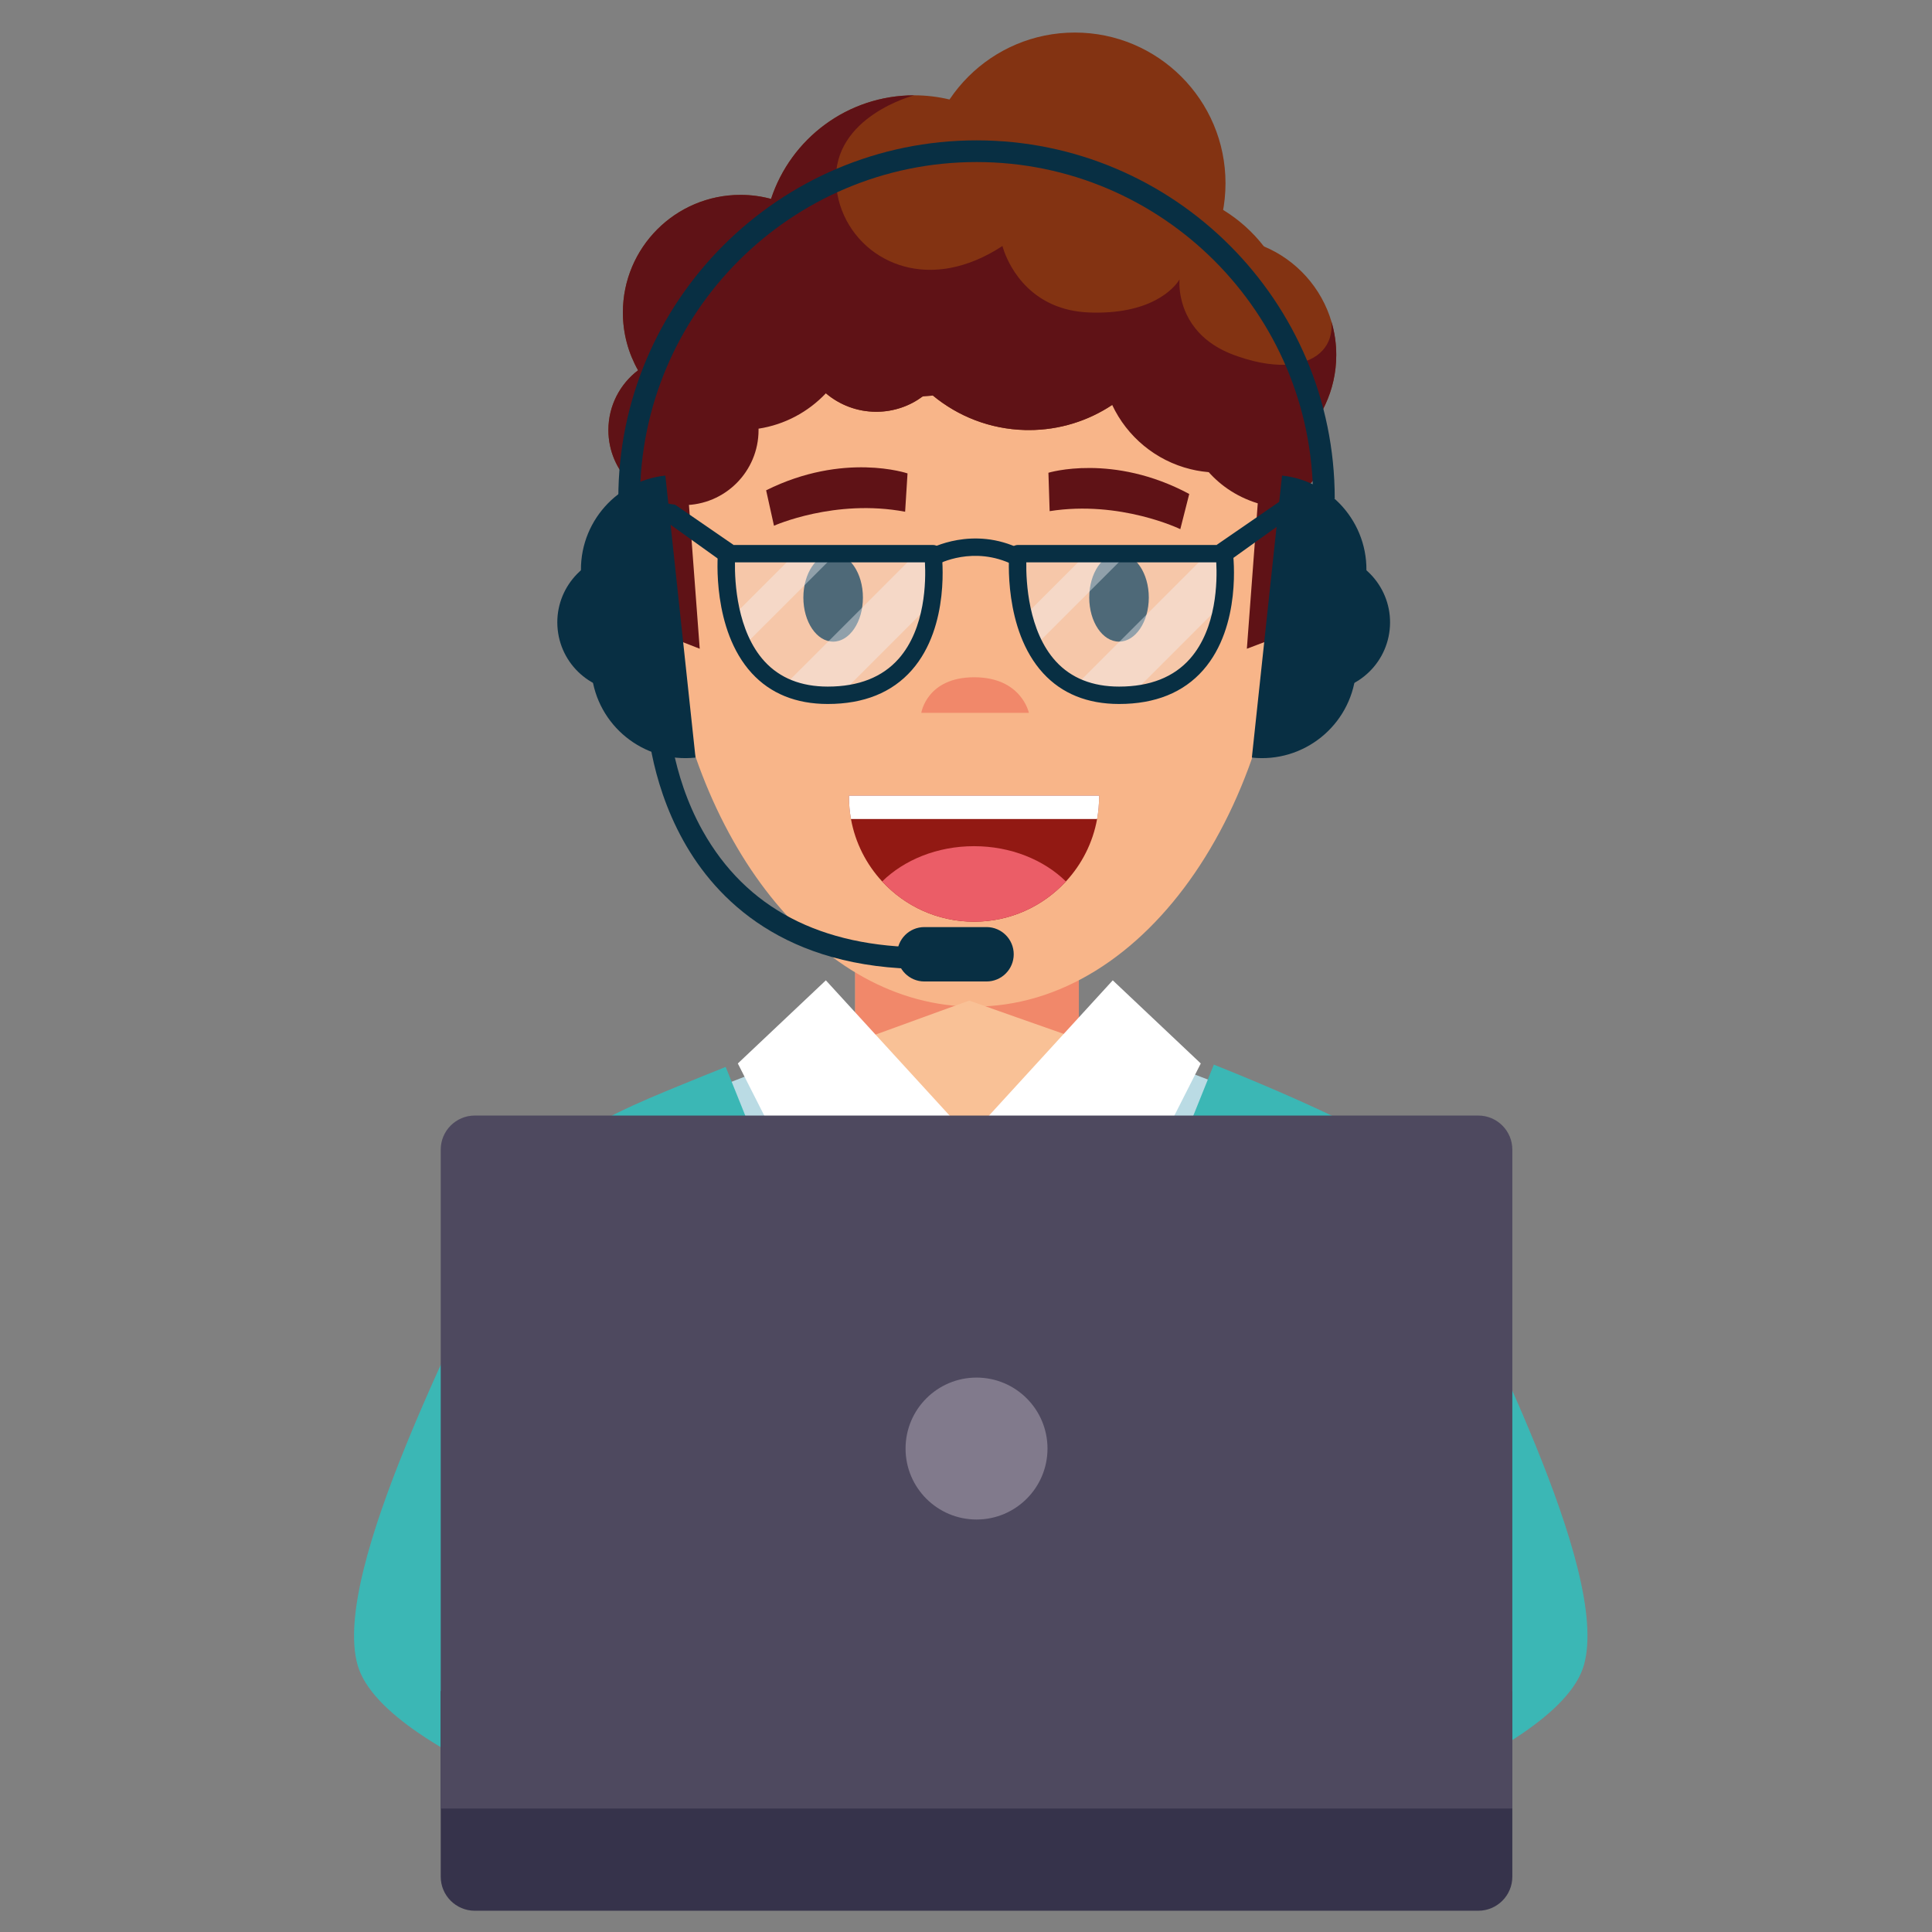 <?xml version="1.0" encoding="UTF-8" standalone="no"?>
<svg
   xmlns:dc="http://purl.org/dc/elements/1.1/"
   xmlns:cc="http://creativecommons.org/ns#"
   xmlns:rdf="http://www.w3.org/1999/02/22-rdf-syntax-ns#"
   xmlns:svg="http://www.w3.org/2000/svg"
   xmlns="http://www.w3.org/2000/svg"
   viewBox="0 0 1333.333 1333.333"
   height="1333.333"
   width="1333.333"
   xml:space="preserve"
   id="svg2"
   version="1.1"><rect x="0" y="0" width="1333.333" height="1333.333" fill="#808080" stroke="none"/><defs
     id="defs6"><clipPath
       id="clipPath18"
       clipPathUnits="userSpaceOnUse"><path
         id="path16"
         d="M 0,1000 H 1000 V 0 H 0 Z" /></clipPath><clipPath
       id="clipPath114"
       clipPathUnits="userSpaceOnUse"><path
         id="path112"
         d="M 375.723,713.611 H 483.242 V 640.252 H 375.723 Z" /></clipPath><clipPath
       id="clipPath130"
       clipPathUnits="userSpaceOnUse"><path
         id="path128"
         d="m 378.404,713.611 h 54.452 v -48.752 h -54.452 z" /></clipPath><clipPath
       id="clipPath146"
       clipPathUnits="userSpaceOnUse"><path
         id="path144"
         d="m 405.255,713.611 h 77.987 v -73.359 h -77.987 z" /></clipPath><clipPath
       id="clipPath166"
       clipPathUnits="userSpaceOnUse"><path
         id="path164"
         d="M 526.558,713.611 H 634.077 V 640.252 H 526.558 Z" /></clipPath><clipPath
       id="clipPath182"
       clipPathUnits="userSpaceOnUse"><path
         id="path180"
         d="m 529.239,713.611 h 54.453 v -48.752 h -54.453 z" /></clipPath><clipPath
       id="clipPath198"
       clipPathUnits="userSpaceOnUse"><path
         id="path196"
         d="m 556.09,713.611 h 77.987 V 640.252 H 556.09 Z" /></clipPath></defs><g
     transform="matrix(1.333,0,0,-1.333,0,1333.333)"
     id="g10"><g
       id="g12"><g
         clip-path="url(#clipPath18)"
         id="g14"><g
           transform="translate(551.335,872.895)"
           id="g20"><path
             id="path22"
             style="fill:#833312;fill-opacity:1;fill-rule:nonzero;stroke:none"
             d="m 0,0 c 0,-10.768 -2.183,-21.027 -6.136,-30.352 -1.928,-4.571 -4.28,-8.937 -7.021,-13.011 -5.736,-8.561 -13.108,-15.909 -21.681,-21.609 -9.835,-6.56 -21.234,-10.938 -33.517,-12.454 -1.747,-0.218 -3.517,-0.375 -5.299,-0.472 -1.444,-0.085 -2.898,-0.122 -4.366,-0.122 -14.175,0 -27.465,3.784 -38.913,10.393 -7.894,4.547 -14.927,10.452 -20.759,17.389 -11.448,13.569 -18.335,31.103 -18.335,50.238 0,8.513 1.358,16.709 3.892,24.374 10.222,31.152 39.544,53.633 74.115,53.633 6.306,0 12.43,-0.752 18.298,-2.17 11.727,-2.801 22.409,-8.258 31.395,-15.704 C -15.206,49.281 -5.7,34.219 -1.867,17.025 -0.643,11.544 0,5.845 0,0" /></g><g
           transform="translate(634.477,905.385)"
           id="g24"><path
             id="path26"
             style="fill:#833312;fill-opacity:1;fill-rule:nonzero;stroke:none"
             d="m 0,0 c 0,-43.084 -34.927,-78.011 -78.012,-78.011 -43.084,0 -78.011,34.927 -78.011,78.011 0,43.084 34.927,78.012 78.011,78.012 C -34.927,78.012 0,43.084 0,0" /></g><g
           transform="translate(670.656,824.948)"
           id="g28"><path
             id="path30"
             style="fill:#833312;fill-opacity:1;fill-rule:nonzero;stroke:none"
             d="m 0,0 c 0,-4.499 -0.376,-8.912 -1.116,-13.205 -0.036,-0.242 -0.084,-0.485 -0.121,-0.739 -4.366,-24.143 -19.838,-44.431 -40.938,-55.357 -2.632,-1.369 -5.359,-2.582 -8.161,-3.65 -8.598,-3.274 -17.935,-5.056 -27.684,-5.056 -25.283,0 -47.764,12.029 -62.013,30.679 -6.742,8.816 -11.641,19.099 -14.126,30.303 -1.226,5.482 -1.868,11.18 -1.868,17.025 0,4.706 0.412,9.325 1.213,13.813 0.011,0 0.011,0 0,0.011 1.466,8.173 4.207,15.909 7.99,22.98 6.112,11.374 14.94,21.063 25.636,28.168 12.356,8.246 27.199,13.036 43.168,13.036 0.691,0 1.371,-0.012 2.049,-0.024 14.116,-0.364 27.284,-4.475 38.574,-11.362 V 66.609 C -29.261,61.65 -22.118,55.235 -16.31,47.729 -6.088,34.536 0,17.972 0,0" /></g><g
           transform="translate(444.248,838.469)"
           id="g32"><path
             id="path34"
             style="fill:#833312;fill-opacity:1;fill-rule:nonzero;stroke:none"
             d="m 0,0 c 0,-12.247 -3.625,-23.658 -9.846,-33.201 -2.013,-3.081 -4.293,-5.966 -6.815,-8.634 -9.07,-9.592 -21.221,-16.225 -34.875,-18.323 -3.043,-0.472 -6.16,-0.716 -9.337,-0.716 -22.736,0 -42.574,12.466 -53.027,30.947 -5.009,8.84 -7.858,19.05 -7.858,29.927 0,33.625 27.259,60.885 60.885,60.885 5.481,0 10.781,-0.727 15.825,-2.085 C -27.744,54.155 -13.484,42.078 -5.905,26.192 -2.122,18.262 0,9.373 0,0" /></g><g
           transform="translate(691.816,816.46)"
           id="g36"><path
             id="path38"
             style="fill:#833312;fill-opacity:1;fill-rule:nonzero;stroke:none"
             d="m 0,0 c 0,-9.179 -2.037,-17.898 -5.687,-25.707 -9.689,-20.772 -30.764,-35.166 -55.199,-35.166 -0.824,0 -1.636,0.012 -2.449,0.06 -4.16,0.159 -8.21,0.729 -12.102,1.698 -18.007,4.403 -32.862,16.82 -40.574,33.263 -3.686,7.845 -5.748,16.612 -5.748,25.852 0,4.22 0.425,8.343 1.249,12.333 0.691,3.383 1.673,6.669 2.91,9.822 6.161,15.776 18.711,28.339 34.475,34.535 6.402,2.51 13.327,3.965 20.578,4.159 0.558,0.013 1.104,0.025 1.661,0.025 8.295,0 16.213,-1.662 23.416,-4.657 C -20.603,49.184 -7.579,34.778 -2.414,17.025 -0.837,11.629 0,5.906 0,0" /></g><g
           transform="translate(392.725,777.595)"
           id="g40"><path
             id="path42"
             style="fill:#833312;fill-opacity:1;fill-rule:nonzero;stroke:none"
             d="m 0,0 c 0,-21.462 -17.401,-38.864 -38.876,-38.864 -21.463,0 -38.865,17.402 -38.865,38.864 0,12.636 6.027,23.852 15.364,30.946 6.524,4.972 14.673,7.918 23.501,7.918 21.232,0 38.488,-17.012 38.863,-38.148 C 0,0.474 0,0.244 0,0" /></g><g
           transform="translate(687.519,773.073)"
           id="g44"><path
             id="path46"
             style="fill:#5f1216;fill-opacity:1;fill-rule:nonzero;stroke:none"
             d="m 0,0 c 0,-18.966 -15.376,-34.342 -34.342,-34.342 -10.297,0 -19.544,4.533 -25.833,11.722 -1.286,1.469 -2.454,3.054 -3.482,4.726 -3.184,5.207 -5.027,11.336 -5.027,17.894 0,16.469 11.606,30.238 27.078,33.57 2.346,0.504 4.768,0.771 7.264,0.771 6.033,0 11.701,-1.553 16.619,-4.286 0.323,-0.171 0.622,-0.353 0.933,-0.535 C -10.008,25.48 -4.725,19.169 -2.024,11.625 -0.707,7.993 0,4.083 0,0" /></g><g
           transform="translate(558.55,545.887)"
           id="g48"><path
             id="path50"
             style="fill:#f8b589;fill-opacity:1;fill-rule:nonzero;stroke:none"
             d="m 0,0 v -150.92 c -38.597,-29.201 -77.192,-29.201 -115.789,0 V 0 Z" /></g><g
           transform="translate(558.55,540.172)"
           id="g52"><path
             id="path54"
             style="fill:#f1886a;fill-opacity:1;fill-rule:nonzero;stroke:none"
             d="m 0,0 v -86.548 c -44.405,-30.657 -86.551,-17.417 -115.789,-1.644 V 0 Z" /></g><g
           transform="translate(665.972,715.479)"
           id="g56"><path
             id="path58"
             style="fill:#f8b589;fill-opacity:1;fill-rule:nonzero;stroke:none"
             d="m 0,0 c 0,-130.552 -72.384,-236.382 -161.684,-236.382 -80.409,0 -147.093,85.799 -159.578,198.193 0,0 0,0.013 -0.012,0.026 -1.383,12.42 -2.094,25.174 -2.094,38.163 0,30.227 3.877,59.137 10.959,85.707 0.543,2.094 1.125,4.161 1.719,6.229 H -12.679 C -4.523,63.673 0,32.605 0,0" /></g><g
           transform="translate(476.983,631.207)"
           id="g60"><path
             id="path62"
             style="fill:#f1886a;fill-opacity:1;fill-rule:nonzero;stroke:none"
             d="M 0,0 C 0,0 2.832,18.405 27.373,18.405 51.912,18.405 55.687,0 55.687,0 Z" /></g><g
           transform="translate(569.031,587.799)"
           id="g64"><path
             id="path66"
             style="fill:#921913;fill-opacity:1;fill-rule:nonzero;stroke:none"
             d="M 0,0 C 0,-3.954 -0.349,-7.818 -1.033,-11.579 -3.257,-23.921 -8.995,-35.061 -17.175,-43.901 -29,-56.707 -45.942,-64.732 -64.746,-64.732 c -18.803,0 -35.746,8.025 -47.57,20.831 -8.181,8.84 -13.919,19.98 -16.142,32.322 -0.685,3.761 -1.034,7.625 -1.034,11.579 0,0.181 0.013,0.349 0.013,0.53 H -0.014 C -0.014,0.349 0,0.181 0,0" /></g><g
           transform="translate(569.031,587.799)"
           id="g68"><path
             id="path70"
             style="fill:#ffffff;fill-opacity:1;fill-rule:nonzero;stroke:none"
             d="m 0,0 c 0,-3.954 -0.349,-7.818 -1.033,-11.579 h -127.425 c -0.685,3.761 -1.034,7.625 -1.034,11.579 0,0.181 0.013,0.349 0.013,0.53 H -0.014 C -0.014,0.349 0,0.181 0,0" /></g><g
           transform="translate(551.856,543.898)"
           id="g72"><path
             id="path74"
             style="fill:#eb5d67;fill-opacity:1;fill-rule:nonzero;stroke:none"
             d="m 0,0 c -11.825,-12.806 -28.768,-20.832 -47.571,-20.832 -18.804,0 -35.746,8.026 -47.571,20.832 11.411,11.167 28.484,18.261 47.571,18.261 C -28.483,18.261 -11.412,11.167 0,0" /></g><g
           transform="translate(594.765,690.877)"
           id="g76"><path
             id="path78"
             style="fill:#082f43;fill-opacity:1;fill-rule:nonzero;stroke:none"
             d="m 0,0 c 0,-12.602 -6.903,-22.818 -15.418,-22.818 -8.515,0 -15.417,10.216 -15.417,22.818 0,12.602 6.902,22.818 15.417,22.818 C -6.903,22.818 0,12.602 0,0" /></g><g
           transform="translate(446.758,690.877)"
           id="g80"><path
             id="path82"
             style="fill:#082f43;fill-opacity:1;fill-rule:nonzero;stroke:none"
             d="m 0,0 c 0,-12.602 -6.903,-22.818 -15.417,-22.818 -8.516,0 -15.418,10.216 -15.418,22.818 0,12.602 6.902,22.818 15.418,22.818 C -6.903,22.818 0,12.602 0,0" /></g><g
           transform="translate(469.851,755.154)"
           id="g84"><path
             id="path86"
             style="fill:#5f1216;fill-opacity:1;fill-rule:nonzero;stroke:none"
             d="m 0,0 c 0,0 -33.016,11.265 -73.204,-8.751 l 4.063,-18.342 c 0,0 31.541,14.119 67.898,7.244 z" /></g><g
           transform="translate(542.798,755.491)"
           id="g88"><path
             id="path90"
             style="fill:#5f1216;fill-opacity:1;fill-rule:nonzero;stroke:none"
             d="m 0,0 c 0,0 33.346,10.25 72.902,-10.987 l -4.623,-18.209 c 0,0 -31.093,15.078 -67.644,9.319 z" /></g><g
           transform="translate(610.68,855.604)"
           id="g92"><path
             id="path94"
             style="fill:#833312;fill-opacity:1;fill-rule:nonzero;stroke:none"
             d="m 0,0 c 0,-0.971 -0.012,-1.928 -0.061,-2.886 v -0.073 c -0.036,-1.212 -0.109,-2.425 -0.217,-3.626 -2.038,-24.385 -15.291,-45.594 -34.596,-58.411 -12.357,-8.222 -27.187,-13.012 -43.133,-13.012 -0.691,0 -1.37,0.012 -2.05,0.025 -18.08,0.472 -34.644,7.093 -47.643,17.849 -0.788,0.643 -1.552,1.31 -2.304,1.989 -15.97,14.272 -26.023,35.032 -26.023,58.145 0,4.086 0.316,8.1 0.923,12.029 0,0.024 0.011,0.048 0.011,0.085 2.692,17.279 11.072,32.692 23.149,44.248 11.823,11.326 27.199,18.953 44.272,21.063 3.165,0.388 6.391,0.594 9.665,0.594 25.283,0 47.765,-12.029 62.013,-30.691 C -9.361,38.658 -4.511,28.544 -1.988,17.546 -0.679,11.908 0,6.026 0,0" /></g><g
           transform="translate(493.991,827.374)"
           id="g96"><path
             id="path98"
             style="fill:#833312;fill-opacity:1;fill-rule:nonzero;stroke:none"
             d="m 0,0 c 0,-11.872 -5.142,-22.554 -13.315,-29.915 -0.958,-0.873 -1.952,-1.698 -2.995,-2.461 -6.706,-4.985 -15.012,-7.932 -24.01,-7.932 -9.943,0 -19.05,3.602 -26.083,9.568 -7.567,6.439 -12.733,15.618 -13.945,26.023 -0.182,1.54 -0.278,3.116 -0.278,4.717 0,16.831 10.318,31.261 24.979,37.288 4.729,1.952 9.895,3.019 15.327,3.019 0.643,0 1.274,-0.012 1.904,-0.048 h 0.158 c 0,0 0,-0.012 0.012,0 7.53,-0.388 14.515,-2.838 20.408,-6.803 C -7.082,26.229 0,13.945 0,0" /></g><g
           transform="translate(392.725,818.077)"
           id="g100"><path
             id="path102"
             style="fill:#5f1216;fill-opacity:1;fill-rule:nonzero;stroke:none"
             d="m 0,0 c 0,0 10.966,-63.866 -36.101,-78.417 l 5.64,-75.283 -16.786,6.554 c -1.033,8.734 -12.826,111.455 12.316,145.331 C -6.339,36.711 0,0 0,0" /></g><g
           transform="translate(606.433,814.434)"
           id="g104"><path
             id="path106"
             style="fill:#5f1216;fill-opacity:1;fill-rule:nonzero;stroke:none"
             d="m 0,0 c 0,0 -2.321,-60.223 44.746,-74.775 l -5.64,-75.282 17.582,6.672 c 1.033,8.734 14.059,91.941 -13.564,123.826 C 15.99,11.763 0,0 0,0" /></g><g
           id="g108"><g
             id="g110" /><g
             id="g122"><g
               style="opacity:0.3"
               id="g120"
               clip-path="url(#clipPath114)"><g
                 id="g118"
                 transform="translate(481.324,687)"><path
                   id="path116"
                   style="fill:#f2f3f5;fill-opacity:1;fill-rule:nonzero;stroke:none"
                   d="m 0,0 c -3.84,-19.531 -15.031,-43.203 -46.383,-46.383 -2.04,-0.209 -4.17,-0.329 -6.375,-0.359 -9.285,-0.121 -16.966,1.485 -23.311,4.289 -10.051,4.441 -16.756,11.896 -21.166,20.312 -2.611,4.92 -4.425,10.17 -5.685,15.346 -4.185,17.176 -2.221,33.406 -2.221,33.406 H 1.68 C 1.68,26.611 2.85,14.431 0,0" /></g></g></g></g><g
           id="g124"><g
             id="g126" /><g
             id="g138"><g
               style="opacity:0.4"
               id="g136"
               clip-path="url(#clipPath130)"><g
                 id="g134"
                 transform="translate(432.856,713.611)"><path
                   id="path132"
                   style="fill:#f2f3f5;fill-opacity:1;fill-rule:nonzero;stroke:none"
                   d="m 0,0 -48.767,-48.751 c -2.61,4.919 -4.425,10.169 -5.685,15.345 L -21.045,0 Z" /></g></g></g></g><g
           id="g140"><g
             id="g142" /><g
             id="g154"><g
               style="opacity:0.4"
               id="g152"
               clip-path="url(#clipPath146)"><g
                 id="g150"
                 transform="translate(481.324,687)"><path
                   id="path148"
                   style="fill:#f2f3f5;fill-opacity:1;fill-rule:nonzero;stroke:none"
                   d="m 0,0 -46.383,-46.383 c -2.04,-0.209 -4.17,-0.329 -6.375,-0.359 -9.285,-0.121 -16.966,1.485 -23.311,4.289 L -7.021,26.611 H 1.68 C 1.68,26.611 2.85,14.431 0,0" /></g></g></g></g><g
           transform="translate(380.505,709.107)"
           id="g156"><path
             id="path158"
             style="fill:#082f43;fill-opacity:1;fill-rule:nonzero;stroke:none"
             d="m 0,0 c -0.146,-9.954 0.986,-35.666 15.356,-51.313 7.93,-8.635 18.932,-13.013 32.703,-13.013 15.951,0 28.322,4.878 36.768,14.496 C 98.699,-34.033 98.876,-9.482 98.355,0 Z m 48.059,-73.327 c -16.411,0 -29.654,5.368 -39.36,15.956 C -11.995,-34.799 -8.945,3.28 -8.805,4.89 -8.602,7.215 -6.655,9 -4.321,9 h 106.82 c 2.26,0 4.169,-1.677 4.461,-3.918 0.202,-1.54 4.692,-38.004 -15.369,-60.85 C 81.36,-67.419 66.714,-73.327 48.059,-73.327" /></g><g
           id="g160"><g
             id="g162" /><g
             id="g174"><g
               style="opacity:0.3"
               id="g172"
               clip-path="url(#clipPath166)"><g
                 id="g170"
                 transform="translate(632.159,687)"><path
                   id="path168"
                   style="fill:#f2f3f5;fill-opacity:1;fill-rule:nonzero;stroke:none"
                   d="m 0,0 c -3.84,-19.531 -15.031,-43.203 -46.383,-46.383 -2.04,-0.209 -4.17,-0.329 -6.375,-0.359 -9.286,-0.121 -16.966,1.485 -23.311,4.289 -10.05,4.441 -16.755,11.896 -21.166,20.312 -2.611,4.92 -4.426,10.17 -5.685,15.346 -4.185,17.176 -2.221,33.406 -2.221,33.406 H 1.681 C 1.681,26.611 2.85,14.431 0,0" /></g></g></g></g><g
           id="g176"><g
             id="g178" /><g
             id="g190"><g
               style="opacity:0.4"
               id="g188"
               clip-path="url(#clipPath182)"><g
                 id="g186"
                 transform="translate(583.691,713.611)"><path
                   id="path184"
                   style="fill:#f2f3f5;fill-opacity:1;fill-rule:nonzero;stroke:none"
                   d="m 0,0 -48.768,-48.751 c -2.61,4.919 -4.425,10.169 -5.684,15.345 L -21.046,0 Z" /></g></g></g></g><g
           id="g192"><g
             id="g194" /><g
             id="g206"><g
               style="opacity:0.4"
               id="g204"
               clip-path="url(#clipPath198)"><g
                 id="g202"
                 transform="translate(632.159,687)"><path
                   id="path200"
                   style="fill:#f2f3f5;fill-opacity:1;fill-rule:nonzero;stroke:none"
                   d="m 0,0 -46.383,-46.383 c -2.04,-0.209 -4.17,-0.329 -6.375,-0.359 -9.286,-0.121 -16.966,1.485 -23.311,4.289 L -7.021,26.611 H 1.681 C 1.681,26.611 2.85,14.431 0,0" /></g></g></g></g><g
           transform="translate(531.339,709.107)"
           id="g208"><path
             id="path210"
             style="fill:#082f43;fill-opacity:1;fill-rule:nonzero;stroke:none"
             d="m 0,0 c -0.146,-9.954 0.988,-35.666 15.356,-51.313 7.931,-8.635 18.934,-13.013 32.704,-13.013 15.952,0 28.323,4.878 36.768,14.496 13.871,15.797 14.05,40.348 13.529,49.83 z m 48.06,-73.327 c -16.411,0 -29.652,5.368 -39.36,15.956 C -11.993,-34.799 -8.943,3.28 -8.805,4.89 -8.601,7.215 -6.654,9 -4.32,9 h 106.819 c 2.261,0 4.171,-1.677 4.463,-3.918 0.201,-1.54 4.69,-38.004 -15.37,-60.85 C 81.362,-67.419 66.715,-73.327 48.06,-73.327" /></g><g
           transform="translate(524.564,707.852)"
           id="g212"><path
             id="path214"
             style="fill:#082f43;fill-opacity:1;fill-rule:nonzero;stroke:none"
             d="m 0,0 c -20.499,10.127 -38.636,0.504 -39.396,0.089 l -4.343,7.884 c 0.925,0.509 22.905,12.362 47.726,0.095 z" /></g><g
           transform="translate(629.84,718.108)"
           id="g216"><path
             id="path218"
             style="fill:#082f43;fill-opacity:1;fill-rule:nonzero;stroke:none"
             d="m 0,0 34.892,24.022 c 0,0 5.121,-1.589 4.487,-8.73 L 7.119,-7.832 Z" /></g><g
           transform="translate(379.813,718.108)"
           id="g220"><path
             id="path222"
             style="fill:#082f43;fill-opacity:1;fill-rule:nonzero;stroke:none"
             d="m 0,0 -34.892,24.022 c 0,0 -5.122,-1.589 -4.488,-8.73 L -7.12,-7.832 Z" /></g><g
           transform="translate(691.816,816.46)"
           id="g224"><path
             id="path226"
             style="fill:#5f1216;fill-opacity:1;fill-rule:nonzero;stroke:none"
             d="m 0,0 c 0,-9.179 -2.037,-17.898 -5.687,-25.707 -9.689,-20.772 -30.764,-35.166 -55.199,-35.166 -0.824,0 -1.636,0.012 -2.449,0.06 -4.16,0.159 -8.21,0.729 -12.102,1.698 -18.007,4.403 -32.862,16.82 -40.574,33.263 -12.357,-8.222 -27.186,-13.012 -43.133,-13.012 -0.691,0 -1.37,0.012 -2.049,0.025 -18.08,0.472 -34.644,7.093 -47.644,17.849 -1.746,-0.218 -3.516,-0.376 -5.299,-0.472 -6.705,-4.985 -15.012,-7.932 -24.01,-7.932 -9.943,0 -19.05,3.602 -26.083,9.568 -9.07,-9.591 -21.221,-16.224 -34.875,-18.322 0.013,-0.243 0.013,-0.473 0.013,-0.716 0,-21.463 -17.401,-38.864 -38.877,-38.864 -21.463,0 -38.864,17.401 -38.864,38.864 0,12.635 6.026,23.852 15.364,30.946 -5.009,8.84 -7.858,19.05 -7.858,29.927 0,33.626 27.259,60.886 60.886,60.886 5.481,0 10.78,-0.728 15.824,-2.086 10.222,31.152 39.544,53.634 74.115,53.634 0,0 -42.563,-10.926 -40.465,-45.522 0.946,-15.582 9.531,-29.612 22.737,-37.663 0.048,-0.037 0.097,-0.061 0.145,-0.085 h 0.012 c 5.954,-3.626 12.854,-6.015 20.408,-6.803 4.997,-0.51 10.295,-0.316 15.789,0.703 8.609,1.613 17.74,5.251 27.053,11.363 0,0 1.2,-4.972 4.838,-11.144 3.88,-6.573 10.502,-14.491 21.367,-19.208 5.214,-2.268 11.41,-3.795 18.734,-4.075 3.699,-0.145 7.118,-0.085 10.283,0.146 28.497,1.989 36.463,16.989 36.463,16.989 0,0 -0.108,-1.08 -0.06,-2.886 v -0.073 c 0.036,-0.897 0.109,-1.964 0.255,-3.165 1.055,-8.816 6.087,-24.907 27.987,-33.02 0.836,-0.302 1.661,-0.605 2.474,-0.873 10.417,-3.565 19.571,-4.753 27.029,-3.977 0.4,0.037 0.788,0.073 1.176,0.134 13.12,1.746 20.638,9.773 19.862,21.693 v 0.048 C -0.837,11.629 0,5.906 0,0" /></g><g
           transform="translate(648.122,608.018)"
           id="g228"><path
             id="path230"
             style="fill:#082f43;fill-opacity:1;fill-rule:nonzero;stroke:none"
             d="M 0,0 V 0 C 26.85,-2.873 50.943,16.563 53.815,43.412 L 59.036,92.2 c 2.873,26.848 -16.563,50.942 -43.411,53.815 z" /></g><g
           transform="translate(683.123,713.812)"
           id="g232"><path
             id="path234"
             style="fill:#082f43;fill-opacity:1;fill-rule:nonzero;stroke:none"
             d="M 0,0 C 1.506,0.03 3.027,-0.023 4.563,-0.187 24.219,-2.291 38.448,-19.93 36.345,-39.586 34.242,-59.242 16.603,-73.471 -3.054,-71.368 c -1.535,0.165 -3.034,0.435 -4.499,0.783 z" /></g><g
           transform="translate(360.089,608.018)"
           id="g236"><path
             id="path238"
             style="fill:#082f43;fill-opacity:1;fill-rule:nonzero;stroke:none"
             d="M 0,0 V 0 C -26.849,-2.873 -50.943,16.563 -53.815,43.412 L -59.036,92.2 c -2.873,26.848 16.563,50.942 43.412,53.815 z" /></g><g
           transform="translate(325.088,713.812)"
           id="g240"><path
             id="path242"
             style="fill:#082f43;fill-opacity:1;fill-rule:nonzero;stroke:none"
             d="m 0,0 c -1.505,0.03 -3.027,-0.023 -4.562,-0.187 -19.657,-2.104 -33.886,-19.743 -31.783,-39.399 2.103,-19.656 19.743,-33.885 39.399,-31.782 1.536,0.165 3.034,0.435 4.499,0.783 z" /></g><g
           transform="translate(691.027,742.129)"
           id="g244"><path
             id="path246"
             style="fill:#082f43;fill-opacity:1;fill-rule:nonzero;stroke:none"
             d="m 0,0 h -11.225 c 0,96.069 -78.158,174.227 -174.227,174.227 -96.068,0 -174.226,-78.158 -174.226,-174.227 h -11.225 c 0,102.258 83.193,185.452 185.451,185.452 C -83.193,185.452 0,102.258 0,0" /></g><g
           transform="translate(479.004,498.57)"
           id="g248"><path
             id="path250"
             style="fill:#082f43;fill-opacity:1;fill-rule:nonzero;stroke:none"
             d="m 0,0 c -72.952,0 -108.349,36.107 -125.196,66.396 -18.132,32.599 -19.012,64.769 -19.04,66.122 l 11.222,0.243 c 0.008,-0.307 0.91,-31.085 17.83,-61.272 C -92.771,31.501 -54.017,11.225 0,11.225 Z" /></g><g
           transform="translate(510.753,492.113)"
           id="g252"><path
             id="path254"
             style="fill:#082f43;fill-opacity:1;fill-rule:nonzero;stroke:none"
             d="m 0,0 h -32.184 c -7.776,0 -14.08,6.304 -14.08,14.081 0,7.776 6.304,14.08 14.08,14.08 H 0 c 7.776,0 14.08,-6.304 14.08,-14.08 C 14.08,6.304 7.776,0 0,0" /></g><g
           transform="translate(738.615,184.477)"
           id="g256"><path
             id="path258"
             style="fill:#f9c196;fill-opacity:1;fill-rule:nonzero;stroke:none"
             d="m 0,0 c 0.302,2.799 0.466,5.635 0.466,8.507 v 73.159 73.158 c 0,26.864 -13.753,54.253 -39.131,66.471 -63.287,30.466 -131.874,52.798 -198.114,76.443 -5.082,-1.814 -10.157,-3.647 -15.231,-5.482 -44.296,-16.024 -88.51,-32.34 -132.234,-49.792 -42.536,-16.979 -89.781,-35.956 -89.781,-87.64 V 81.666 8.507 c 0,-2.872 0.164,-5.708 0.465,-8.507 z" /></g><g
           transform="translate(701.506,408.82)"
           id="g260"><path
             id="path262"
             style="fill:#badbe4;fill-opacity:1;fill-rule:nonzero;stroke:none"
             d="M 0,0 C -37.025,17.824 -76.102,32.937 -115.122,47.055 L -199.67,-60.802 -283.741,46.25 c -21.171,-7.941 -42.997,-16.311 -64.727,-24.982 -43.095,-17.204 -91.949,-36.704 -91.949,-90.788 v -146.317 c 0,-2.894 0.164,-5.875 0.485,-8.858 l 0.329,-3.051 H 40.264 l 0.328,3.051 c 0.321,2.983 0.485,5.964 0.485,8.858 V -69.52 C 41.077,-39.301 24.956,-12.013 0,0" /></g><g
           transform="translate(459.198,373.185)"
           id="g264"><path
             id="path266"
             style="fill:#344154;fill-opacity:1;fill-rule:nonzero;stroke:none"
             d="M 0,0 43.041,39.843 86.082,0 43.041,-39.843 Z" /></g><g
           transform="translate(534.892,180.025)"
           id="g268"><path
             id="path270"
             style="fill:#344154;fill-opacity:1;fill-rule:nonzero;stroke:none"
             d="m 0,0 h -65.306 l 23.027,196.217 h 19.252 z" /></g><g
           transform="translate(427.569,492.706)"
           id="g272"><path
             id="path274"
             style="fill:#ffffff;fill-opacity:1;fill-rule:nonzero;stroke:none"
             d="M 0,0 -45.573,-43.041 12.972,-158.499 72.579,-79.33 Z" /></g><g
           transform="translate(576.104,492.706)"
           id="g276"><path
             id="path278"
             style="fill:#ffffff;fill-opacity:1;fill-rule:nonzero;stroke:none"
             d="M 0,0 45.572,-43.041 -12.973,-158.499 -72.58,-79.33 Z" /></g><g
           transform="translate(702.067,416.583)"
           id="g280"><path
             id="path282"
             style="fill:#3bb7b5;fill-opacity:1;fill-rule:nonzero;stroke:none"
             d="M 0,0 C -24.598,12.187 -50.076,23.073 -73.631,32.48 L -181.937,-236.775 H 39.701 c 0.648,0 1.192,0.489 1.259,1.132 l 0.328,3.14 c 0.327,3.115 0.492,6.231 0.492,9.252 V -72.676 C 41.78,-41.098 25.38,-12.57 0,0" /></g><g
           transform="translate(375.711,447.881)"
           id="g284"><path
             id="path286"
             style="fill:#3bb7b5;fill-opacity:1;fill-rule:nonzero;stroke:none"
             d="m 0,0 c -7.943,-3.18 -15.701,-6.312 -23.157,-9.377 -43.466,-17.852 -92.731,-38.091 -92.731,-94.597 v -150.575 c 0,-3.021 0.166,-6.137 0.493,-9.252 l 0.329,-3.139 c 0.066,-0.644 0.61,-1.133 1.258,-1.133 H 107.83 Z" /></g><g
           transform="translate(457.299,78.752)"
           id="g288"><path
             id="path290"
             style="fill:#f9c196;fill-opacity:1;fill-rule:nonzero;stroke:none"
             d="m 0,0 c 0,-32.16 -26.072,-58.232 -58.232,-58.232 -32.161,0 -58.232,26.072 -58.232,58.232 0,32.161 26.071,58.232 58.232,58.232 C -26.072,58.232 0,32.161 0,0" /></g><g
           transform="translate(315.516,421.815)"
           id="g292"><path
             id="path294"
             style="fill:#3bb7b5;fill-opacity:1;fill-rule:nonzero;stroke:none"
             d="m 0,0 c 0,0 -36.711,-11.394 -55.7,-58.232 -18.988,-46.839 -88.614,-175.962 -74.689,-225.333 13.925,-49.371 166.679,-93.678 166.679,-93.678 0,0 -18.977,34.676 10.549,68.359 29.96,34.18 77.642,8.018 77.642,8.018 0,0 -21.098,19.833 -61.607,42.619 -16.571,9.321 -67.937,34.18 -67.937,34.18 L 62.03,-73.424 Z" /></g><g
           transform="translate(547.883,78.752)"
           id="g296"><path
             id="path298"
             style="fill:#f9c196;fill-opacity:1;fill-rule:nonzero;stroke:none"
             d="m 0,0 c 0,-32.16 26.071,-58.232 58.232,-58.232 32.161,0 58.233,26.072 58.233,58.232 0,32.161 -26.072,58.232 -58.233,58.232 C 26.071,58.232 0,32.161 0,0" /></g><g
           transform="translate(689.665,421.815)"
           id="g300"><path
             id="path302"
             style="fill:#3bb7b5;fill-opacity:1;fill-rule:nonzero;stroke:none"
             d="m 0,0 c 0,0 36.712,-11.394 55.7,-58.232 18.989,-46.839 88.614,-175.962 74.69,-225.333 -13.925,-49.371 -166.679,-93.678 -166.679,-93.678 0,0 18.977,34.676 -10.55,68.359 -29.96,34.18 -77.642,8.018 -77.642,8.018 0,0 21.098,19.833 61.608,42.619 16.571,9.321 67.936,34.18 67.936,34.18 l -67.092,150.643 z" /></g><g
           transform="translate(765.332,11.007)"
           id="g304"><path
             id="path306"
             style="fill:#36334b;fill-opacity:1;fill-rule:nonzero;stroke:none"
             d="m 0,0 h -519.513 c -9.744,0 -17.644,7.899 -17.644,17.644 v 96.061 H 17.645 V 17.644 C 17.645,7.899 9.745,0 0,0" /></g><g
           transform="translate(782.977,63.938)"
           id="g308"><path
             id="path310"
             style="fill:#4e495f;fill-opacity:1;fill-rule:nonzero;stroke:none"
             d="m 0,0 h -554.803 v 341.115 c 0,9.745 7.899,17.645 17.644,17.645 H -17.644 C -7.899,358.76 0,350.86 0,341.115 Z" /></g><g
           transform="translate(542.317,250.296)"
           id="g312"><path
             id="path314"
             style="fill:#817a8c;fill-opacity:1;fill-rule:nonzero;stroke:none"
             d="m 0,0 c 0,-20.291 -16.45,-36.741 -36.741,-36.741 -20.293,0 -36.742,16.45 -36.742,36.741 0,20.292 16.449,36.741 36.742,36.741 C -16.45,36.741 0,20.292 0,0" /></g></g></g></g></svg>